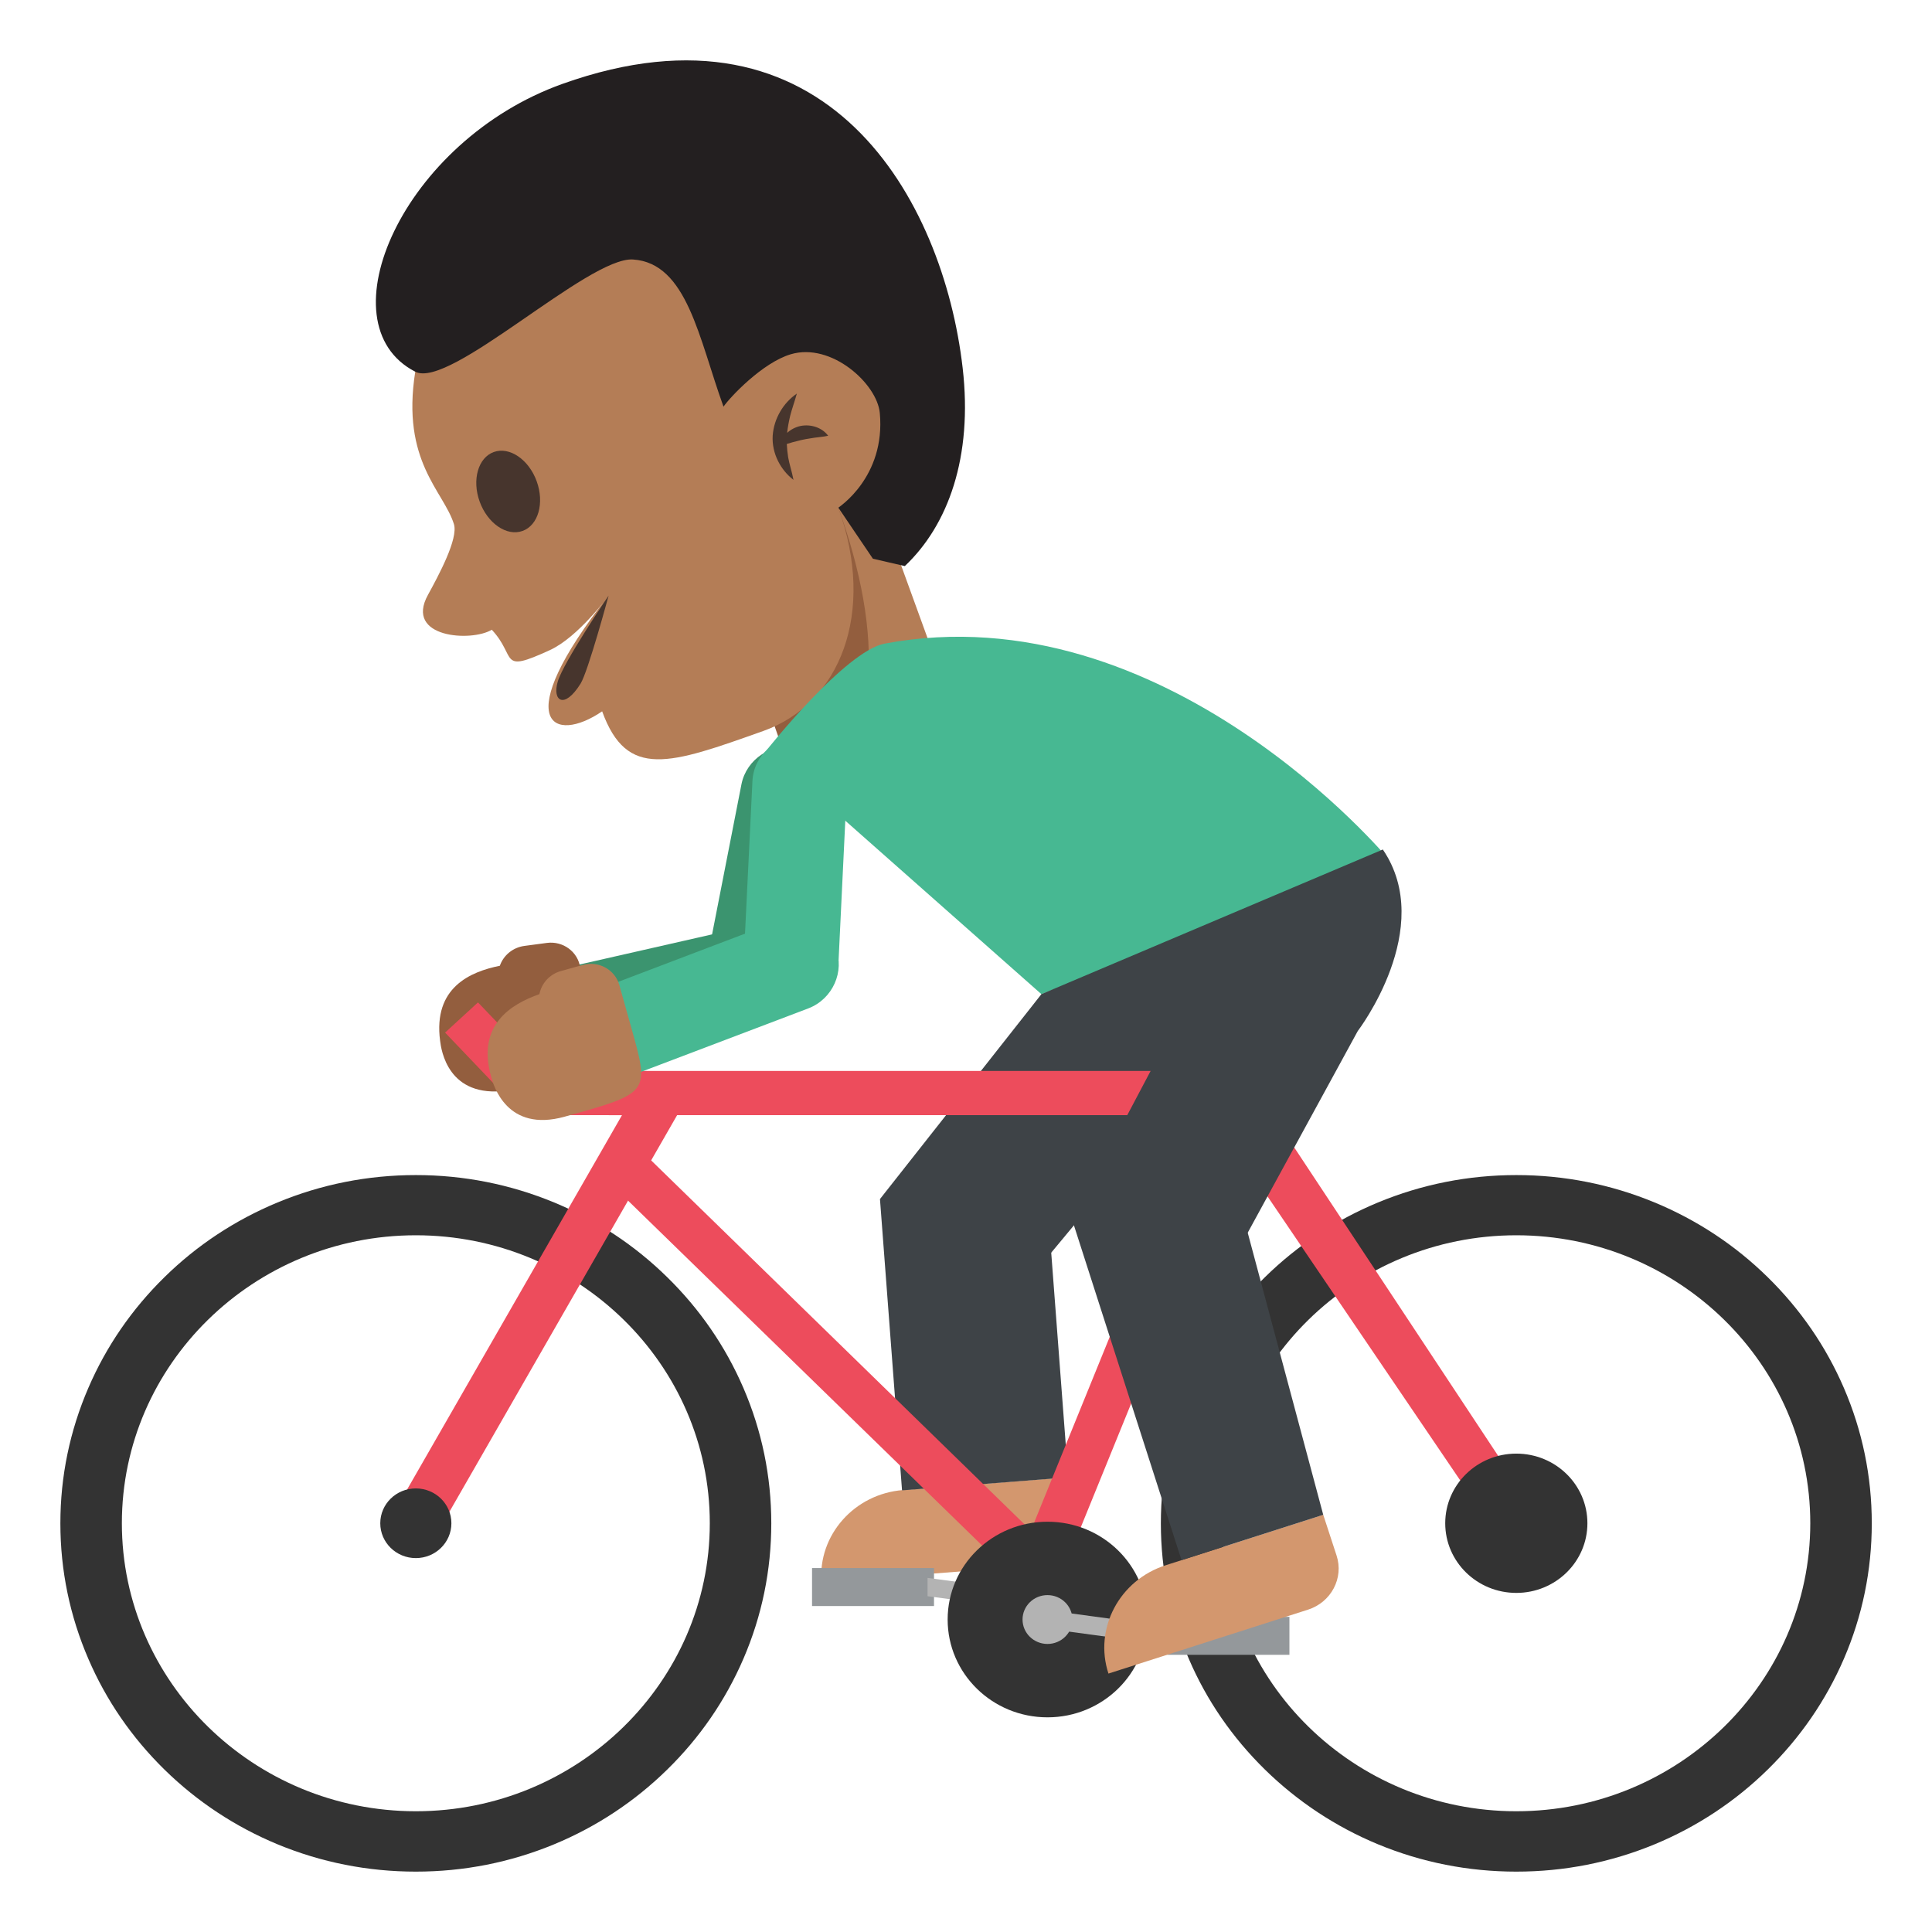 <svg xmlns="http://www.w3.org/2000/svg" viewBox="0 0 64 64" enable-background="new 0 0 64 64"><path fill="#b47d56" d="m26.883 17.13l2.115-.752 2.818 7.762-5.445 1.95z"/><path fill="#935e3e" d="m26.803 16.97c1.266 3.488 1.156 5.523-1.375 6.424l.943 2.691c2.992-1.066 2.875-5.197 1.398-9.27l-.966.155"/><path fill="#b47d56" d="m24.307 4.36l-10.551 7.953c-.473 2.975.941 3.955 1.281 5.05.15.482-.51 1.703-.861 2.344-.787 1.43 1.447 1.563 2.115 1.154.846.904.209 1.463 1.926.674.945-.434 1.939-1.799 1.939-1.799-3.328 4.217-1.814 4.924-.209 3.828.82 2.262 2.236 1.756 5.34.65 2.533-.902 3.746-3.908 2.482-7.396l3.18-1.795-6.642-10.66"/><path fill="#231f20" d="m18.639 2.776c8.779-3.129 12.609 3.852 13.25 9.41.342 2.959-.484 5.215-1.916 6.566l-1.057-.244-1.146-1.693c0 0 1.572-1.01 1.375-3.133-.09-.971-1.604-2.346-2.949-1.947-.941.279-2.02 1.43-2.229 1.736-.818-2.256-1.203-4.758-2.998-4.875-1.477-.098-6.07 4.313-7.213 3.717-3.082-1.587-.404-7.652 4.883-9.537"/><g fill="#47352d"><path d="m26.523 14.11c-.172.037-.326.117-.447.229.018-.188.055-.373.1-.566.061-.238.148-.471.221-.736-.447.307-.76.822-.801 1.398-.033.586.264 1.135.689 1.461-.051-.271-.135-.512-.176-.746-.023-.15-.039-.297-.045-.443.066-.02.131-.041.191-.057.133-.029.244-.068.361-.088.115-.027.234-.037.369-.063.133-.021.273-.025.449-.064-.2-.27-.567-.391-.911-.325"/><path d="m17.779 15.944c.262.723.051 1.459-.471 1.645s-1.156-.25-1.418-.971c-.262-.723-.051-1.459.469-1.645.522-.185 1.159.249 1.42.971"/><path d="m20.16 19.733c0 0-.676 2.508-.928 2.914-.543.871-.945.568-.756-.068.194-.654 1.684-2.846 1.684-2.846"/></g><g fill="#3b946f"><path d="m26.404 24.753c-.85-.154-1.676.395-1.842 1.225l-1.117 5.709 3.086.555 1.115-5.707c.168-.833-.388-1.63-1.242-1.782"/><path d="m26.492 31.829c-.191-.82-1.025-1.307-1.871-1.111l-5.961 1.355.684 2.975 5.961-1.352c.847-.197 1.379-1.047 1.187-1.867"/></g><path fill="#935e3e" d="m19.412 33.542l-.191-1.482c-.07-.527-.568-.898-1.109-.824l-.736.098c-.391.051-.699.316-.818.658-.973.197-2.213.715-1.979 2.486.037.291.248 1.914 2.217 1.65 2.903-.387 2.903-.387 2.616-2.586"/><path fill="#d3976e" d="m29.914 49.36c-1.611.125-2.822 1.492-2.703 3.053l6.932-.537c.805-.063 1.41-.744 1.352-1.527l-.107-1.412-5.474.423"/><g fill="#3e4347"><path d="m35.387 48.94l-5.506.43-.731-9.65 5.506-.43z"/><path d="m34.822 41.497l-5.672-1.777 5.348-6.787 6.455 1.187z"/></g><g fill="#333"><path d="m13.775 62c-1.59 0-3.131-.305-4.584-.906-1.4-.582-2.662-1.414-3.742-2.473s-1.93-2.293-2.521-3.666c-.615-1.424-.928-2.935-.928-4.492s.313-3.066.928-4.49c.592-1.373 1.441-2.607 2.521-3.666 1.08-1.061 2.342-1.891 3.742-2.473 1.453-.602 2.994-.908 4.584-.908s3.131.307 4.584.908c1.402.582 2.662 1.412 3.742 2.473 1.082 1.059 1.93 2.293 2.523 3.666.615 1.424.926 2.934.926 4.49s-.311 3.068-.926 4.492c-.594 1.373-1.441 2.607-2.523 3.666-1.08 1.059-2.34 1.891-3.742 2.473-1.453.601-2.994.906-4.584.906m0-21.08c-5.369 0-9.738 4.279-9.738 9.539 0 5.262 4.369 9.541 9.738 9.541s9.738-4.279 9.738-9.541c.001-5.26-4.368-9.539-9.738-9.539"/><path d="m50.23 62c-1.59 0-3.131-.305-4.584-.906-1.4-.582-2.66-1.414-3.742-2.473-1.08-1.059-1.932-2.293-2.521-3.666-.617-1.424-.928-2.936-.928-4.492s.311-3.066.928-4.49c.59-1.373 1.441-2.607 2.521-3.666 1.082-1.061 2.342-1.891 3.742-2.473 1.453-.602 2.994-.908 4.584-.908s3.131.307 4.584.908c1.402.582 2.662 1.412 3.742 2.473 1.08 1.059 1.93 2.293 2.523 3.666.615 1.423.926 2.933.926 4.49s-.311 3.068-.926 4.492c-.594 1.373-1.443 2.607-2.523 3.666s-2.34 1.891-3.742 2.473c-1.454.601-2.995.906-4.584.906m0-21.08c-5.369 0-9.738 4.279-9.738 9.539 0 5.262 4.369 9.541 9.738 9.541s9.738-4.279 9.738-9.541c0-5.26-4.369-9.539-9.738-9.539"/></g><path fill="#ed4c5c" d="m41.666 36.19l2.125-5.221-1.389-.543-2.057 5.05h-22.341l-2.17-2.27-1.09 1 2.611 2.734 3.402.002.047 2.83 13.895 13.533 6.211-15.262 8.639 12.732 1.352-.623-9.235-13.967m-7.516 14.517l-12.615-12.297.611-1.465h17.604l-5.6 13.762"/><ellipse fill="#333" cx="50.23" cy="50.46" rx="2.355" ry="2.307"/><g fill="#94989b"><path d="m26.9 51.944h4.04v1.258h-4.04z"/><path d="m38.674 53.56h4.04v1.258h-4.04z"/></g><path fill="#b3b3b3" d="m30.727 52.27v.606l3.972.534v-.608z"/><ellipse fill="#333" cx="34.699" cy="53.649" rx="3.307" ry="3.24"/><g fill="#b3b3b3"><ellipse cx="34.699" cy="53.649" rx=".826" ry=".809"/><path d="m34.699 53.954l3.975.536v-.61l-3.975-.54z"/></g><path fill="#d3976e" d="m38.615 51.851c-1.535.49-2.385 2.1-1.896 3.588l6.611-2.117c.768-.246 1.191-1.049.945-1.795l-.441-1.348-5.219 1.672"/><g fill="#3e4347"><path d="m43.834 50.18l-4.694 1.503-3.626-11.283 5.252-1.68z"/><path d="m41.33 40.839l-5.816-.439 4.576-8.659 4.89 2.409z"/></g><path fill="#47b892" d="M46,28.464l-11.502,4.469l-9.117-8.064c0,0,2.615-3.305,3.928-3.549C38.617,19.577,46,28.464,46,28.464z"/><path fill="#3e4347" d="m44.98 34.15l-10.21.553-.271-1.771 11.309-4.791c1.776 2.607-.828 6.01-.828 6.01"/><g fill="#47b892"><path d="m26.572 24.399c-.865-.035-1.604.623-1.646 1.469l-.283 5.805 3.137.121.279-5.805c.046-.845-.62-1.556-1.487-1.59"/><path d="m27.68 31.392c-.307-.785-1.201-1.15-2.01-.84l-5.705 2.168 1.105 2.85 5.707-2.166c.811-.311 1.213-1.225.905-2.01"/></g><path fill="#b47d56" d="m20.92 34.07l-.404-1.441c-.145-.512-.691-.811-1.217-.662l-.715.199c-.379.105-.646.41-.715.766-.934.33-2.086 1.014-1.6 2.736.078.283.521 1.857 2.434 1.324 2.818-.783 2.818-.783 2.217-2.922"/><path fill="#ed4c5c" d="m14.244 51.2l-1.377-.78 8.323-14.499 1.38.777z"/><ellipse fill="#333" cx="13.775" cy="50.46" rx="1.178" ry="1.154"/></svg>